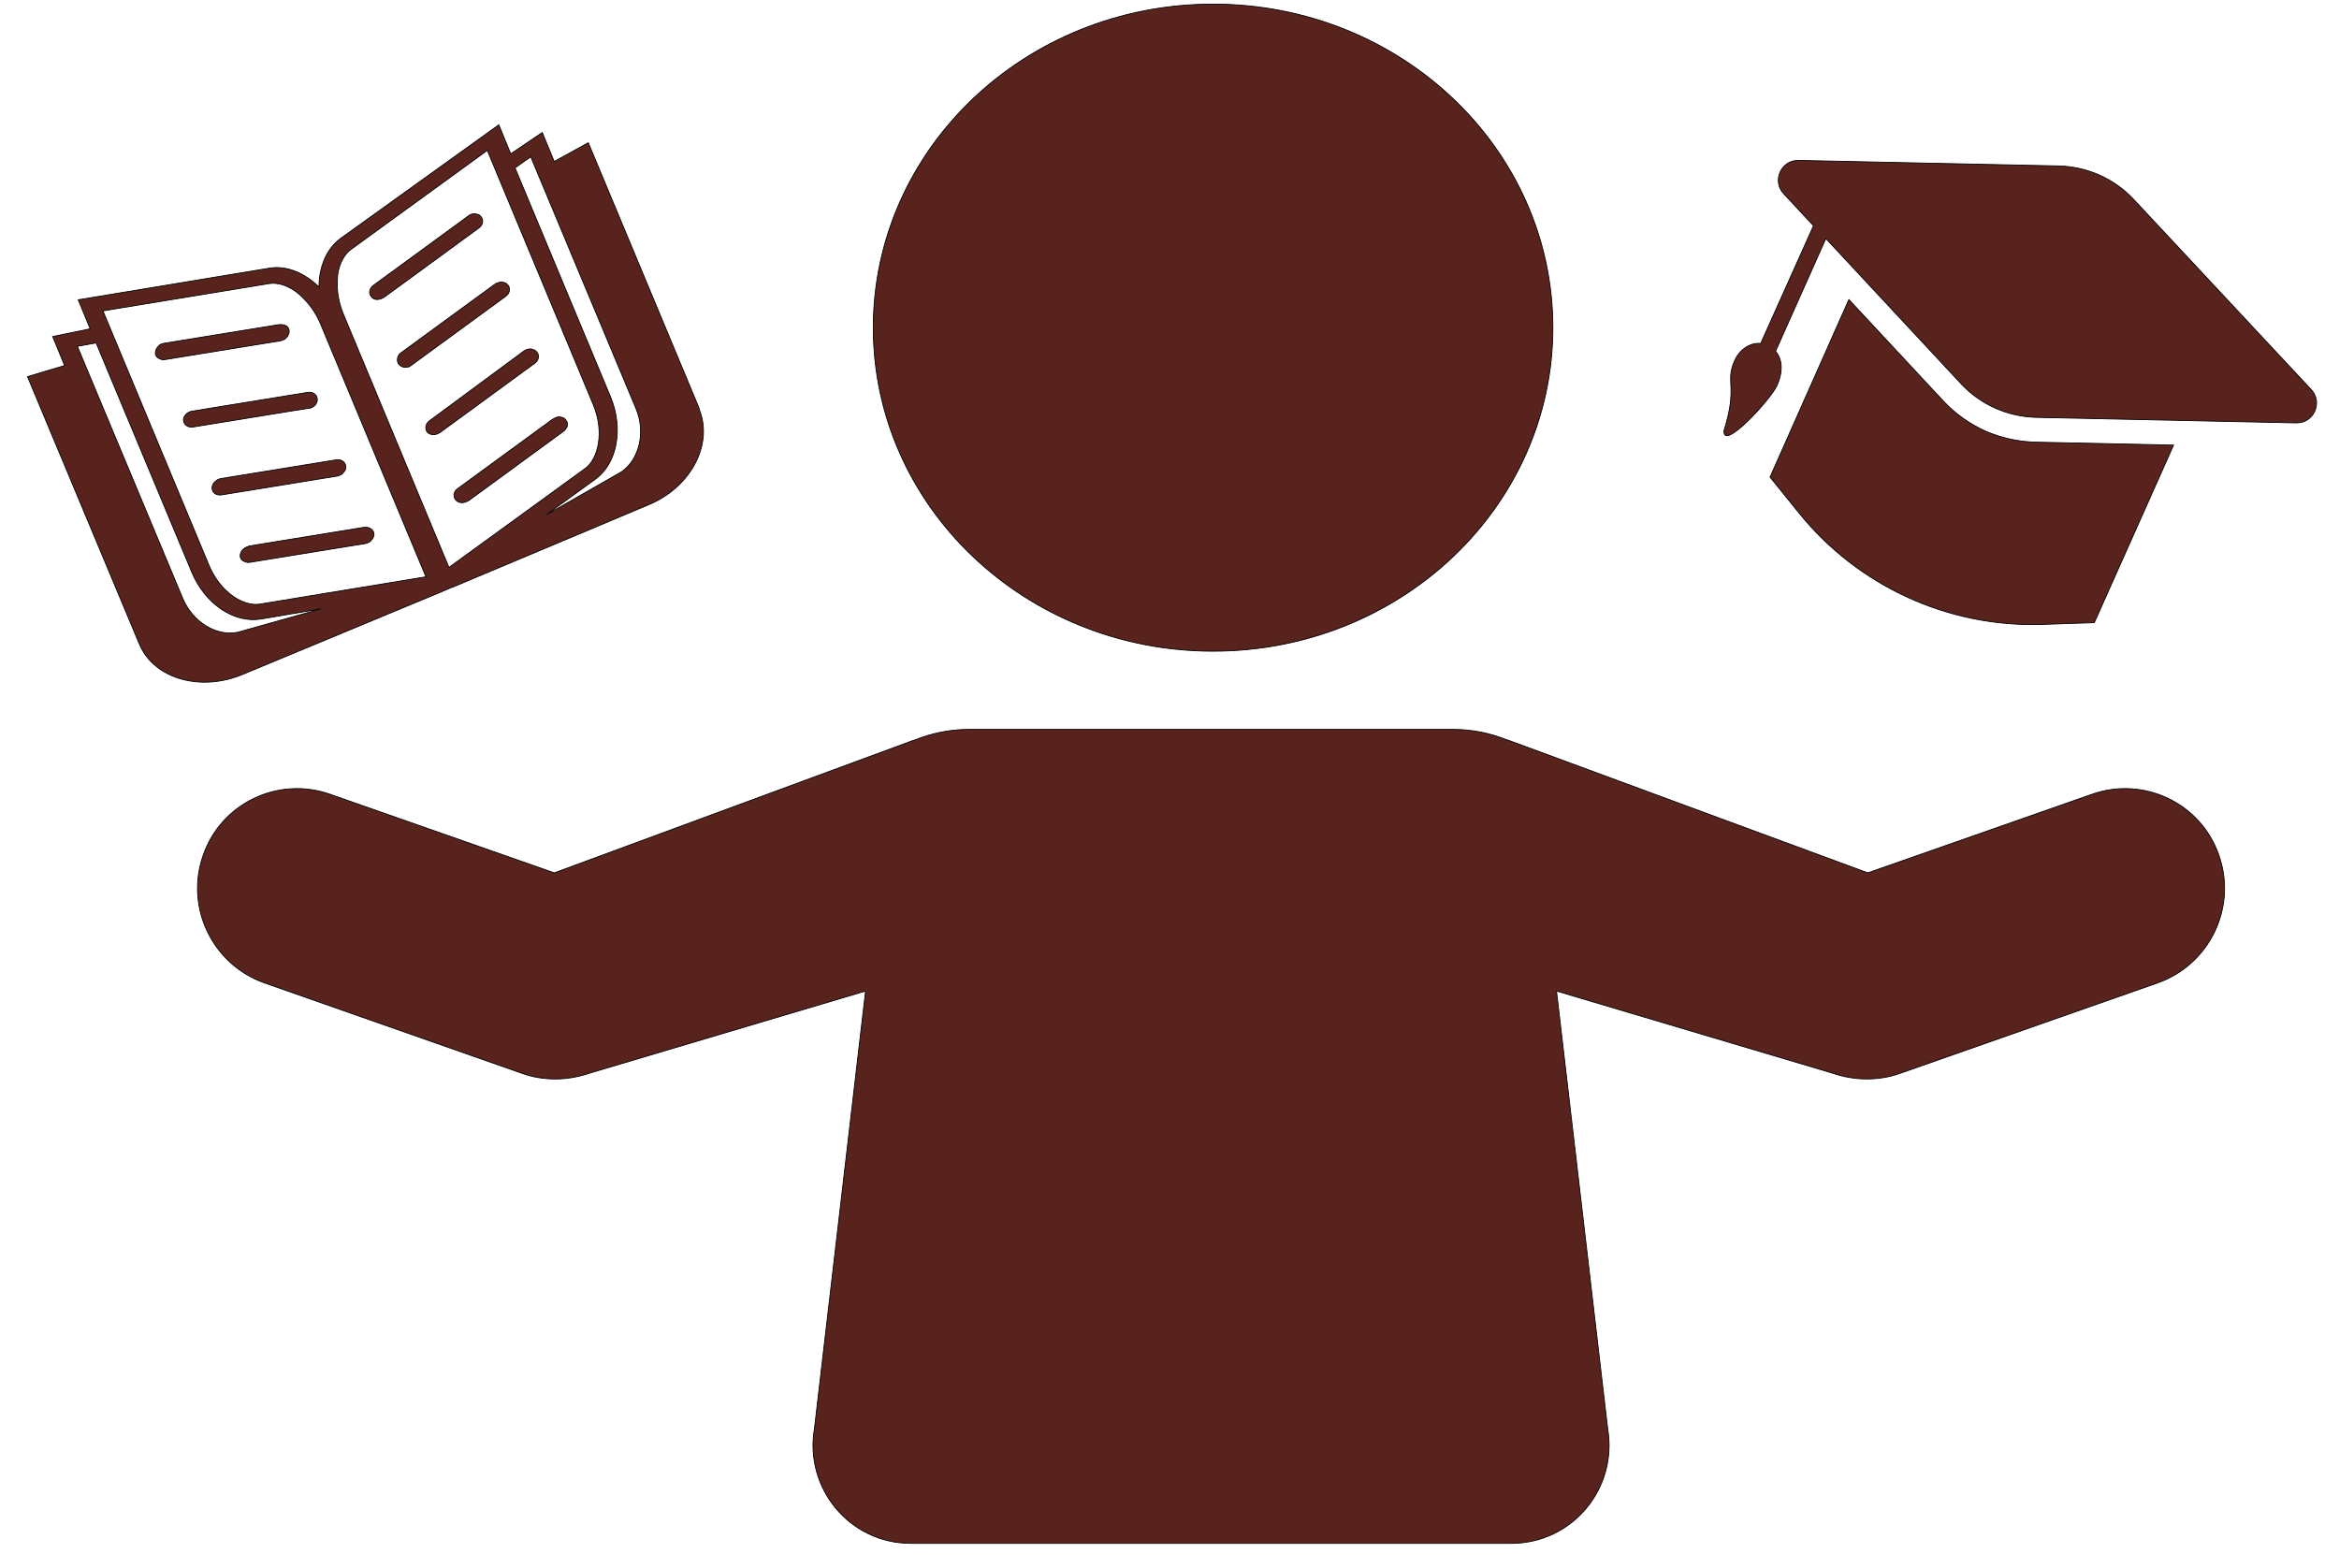 <svg width="85" height="57" viewBox="0 0 85 57" fill="none" xmlns="http://www.w3.org/2000/svg">
<path d="M72.144 15.664C71.571 15.401 71.06 15.044 70.626 14.579L67.189 10.887L64.324 17.34L65.377 18.643C67.529 21.311 70.828 22.816 74.25 22.692L76.108 22.629L78.988 16.176L73.956 16.068C73.336 16.052 72.717 15.913 72.144 15.664Z" fill="#58221D"/>
<path d="M64.571 14.02C64.819 13.477 64.757 13.043 64.525 12.763L66.352 8.668L71.276 13.957C71.973 14.702 72.949 15.136 73.971 15.167L83.448 15.369C84.083 15.384 84.424 14.624 83.99 14.159L77.532 7.241C76.836 6.496 75.86 6.062 74.838 6.031L65.361 5.829C64.726 5.814 64.385 6.574 64.819 7.039L65.903 8.203L63.983 12.484C63.596 12.437 63.209 12.717 63.038 13.105C62.682 13.896 63.162 14.02 62.651 15.648C62.59 16.439 64.37 14.485 64.571 14.02Z" fill="#58221D"/>
<path d="M80.636 31.084C79.986 29.192 77.91 28.199 76.021 28.866L67.876 31.721L54.884 26.927C54.838 26.912 54.791 26.896 54.745 26.881C54.156 26.648 53.506 26.508 52.825 26.508H35.194C34.514 26.508 33.863 26.648 33.275 26.881C33.228 26.896 33.182 26.912 33.135 26.927L20.143 31.721L11.998 28.866C10.109 28.199 8.034 29.192 7.383 31.084C6.717 32.977 7.724 35.055 9.613 35.722L18.982 39.011C19.369 39.15 19.771 39.212 20.19 39.212C20.608 39.212 21.041 39.135 21.444 38.995L31.455 36.017L29.597 51.917C29.225 54.089 30.882 56.089 33.096 56.089H54.923C57.138 56.089 58.795 54.089 58.423 51.917L56.564 36.017L66.576 38.995C66.978 39.135 67.412 39.212 67.83 39.212C68.248 39.212 68.651 39.15 69.038 39.011L78.407 35.722C80.296 35.055 81.302 32.977 80.636 31.084Z" fill="#58221D"/>
<path d="M10.291 12.353C10.338 12.338 10.384 12.307 10.415 12.26C10.43 12.245 10.43 12.229 10.446 12.229C10.461 12.198 10.477 12.167 10.492 12.136C10.508 12.105 10.508 12.059 10.508 12.027C10.508 11.919 10.431 11.841 10.322 11.81C10.276 11.795 10.214 11.795 10.152 11.795L5.955 12.477C5.94 12.477 5.909 12.493 5.893 12.493C5.832 12.508 5.769 12.555 5.739 12.602C5.677 12.664 5.646 12.741 5.646 12.835C5.646 12.897 5.677 12.959 5.739 13.005C5.769 13.021 5.8 13.036 5.831 13.052C5.847 13.052 5.862 13.067 5.878 13.067C5.909 13.083 5.955 13.083 6.002 13.067L10.198 12.385C10.229 12.369 10.26 12.369 10.291 12.353Z" fill="#58221D"/>
<path d="M11.266 14.835C11.282 14.835 11.297 14.819 11.313 14.819C11.453 14.757 11.545 14.633 11.53 14.493C11.514 14.323 11.359 14.23 11.174 14.261L6.977 14.943C6.791 14.974 6.652 15.13 6.667 15.284C6.683 15.44 6.838 15.548 7.023 15.517L11.22 14.835H11.266Z" fill="#58221D"/>
<path d="M7.798 17.518C7.736 17.58 7.705 17.658 7.705 17.751C7.721 17.922 7.876 18.015 8.061 17.984L12.258 17.301C12.273 17.301 12.289 17.301 12.304 17.286C12.319 17.286 12.335 17.27 12.351 17.27C12.397 17.255 12.443 17.224 12.475 17.177C12.536 17.115 12.583 17.038 12.567 16.945C12.552 16.789 12.397 16.681 12.211 16.712L8.015 17.394C7.937 17.41 7.86 17.456 7.798 17.518Z" fill="#58221D"/>
<path d="M8.975 19.877C8.929 19.892 8.898 19.907 8.866 19.939C8.774 20.001 8.727 20.109 8.727 20.202C8.727 20.264 8.758 20.326 8.82 20.373C8.851 20.388 8.882 20.404 8.913 20.42C8.959 20.435 9.021 20.45 9.083 20.435L13.28 19.753C13.31 19.753 13.342 19.737 13.373 19.721C13.419 19.706 13.466 19.675 13.496 19.628C13.512 19.613 13.512 19.597 13.527 19.597C13.543 19.566 13.558 19.535 13.574 19.504C13.59 19.473 13.59 19.427 13.59 19.395C13.59 19.364 13.574 19.333 13.559 19.303C13.528 19.241 13.466 19.209 13.404 19.179C13.357 19.163 13.295 19.163 13.233 19.163L9.037 19.846C9.021 19.861 9.006 19.877 8.975 19.877Z" fill="#58221D"/>
<path d="M5.041 23.351C5.057 23.382 5.072 23.413 5.088 23.46C5.645 24.685 7.303 25.135 8.804 24.515L15.974 21.536L16.408 21.35H16.423L23.578 18.341C25.064 17.72 25.9 16.215 25.436 14.944C25.42 14.913 25.405 14.882 25.405 14.835L21.379 5.187L20.14 5.869L19.706 4.815L18.56 5.591L18.127 4.536L12.381 8.662C11.87 9.034 11.592 9.701 11.592 10.43C11.066 9.918 10.415 9.639 9.78 9.747L2.843 10.895L3.277 11.95L1.914 12.229L2.347 13.284L1 13.687L5.041 23.351ZM19.288 5.699L23.113 14.85C23.469 15.704 23.237 16.697 22.587 17.146L19.846 18.713L21.642 17.41C22.432 16.836 22.664 15.564 22.184 14.416L18.716 6.102L19.288 5.699ZM12.274 9.965C12.335 9.561 12.521 9.235 12.754 9.065L17.709 5.466L21.549 14.68C21.982 15.704 21.735 16.681 21.27 17.022L16.315 20.621L12.475 11.407C12.305 10.988 12.242 10.585 12.258 10.228C12.258 10.135 12.274 10.042 12.274 9.965ZM9.78 10.306C10.059 10.259 10.416 10.352 10.756 10.6C10.818 10.647 10.895 10.709 10.957 10.771C11.22 11.019 11.468 11.345 11.639 11.748L15.479 20.962L9.44 21.955C8.851 22.048 7.999 21.536 7.581 20.512L3.741 11.298L9.78 10.306ZM3.493 12.462L6.962 20.776C7.442 21.94 8.495 22.653 9.471 22.498L11.669 22.126L8.635 22.979C7.845 23.134 6.993 22.591 6.637 21.738L2.812 12.586L3.493 12.462Z" fill="#58221D"/>
<path d="M13.868 10.848C13.899 10.833 13.93 10.817 13.961 10.802L17.399 8.288C17.554 8.18 17.584 7.994 17.476 7.87C17.46 7.854 17.445 7.839 17.43 7.823C17.399 7.792 17.352 7.792 17.305 7.777C17.244 7.761 17.182 7.761 17.12 7.792C17.073 7.808 17.042 7.823 17.012 7.854L13.574 10.367C13.419 10.476 13.388 10.662 13.497 10.786C13.574 10.895 13.729 10.91 13.868 10.848Z" fill="#58221D"/>
<path d="M14.504 13.253C14.55 13.299 14.612 13.33 14.674 13.345H14.72H14.705H14.798H14.782C14.813 13.345 14.844 13.33 14.86 13.33C14.89 13.315 14.921 13.299 14.937 13.283L18.375 10.771C18.529 10.662 18.56 10.476 18.452 10.352C18.375 10.259 18.235 10.228 18.096 10.274C18.049 10.29 18.018 10.305 17.972 10.336L14.534 12.849C14.442 12.942 14.395 13.129 14.504 13.253Z" fill="#58221D"/>
<path d="M15.525 15.704C15.617 15.796 15.757 15.828 15.896 15.766H15.912C15.928 15.766 15.928 15.75 15.928 15.75C15.943 15.735 15.974 15.735 15.99 15.719L19.427 13.206C19.582 13.098 19.613 12.911 19.505 12.787C19.474 12.757 19.443 12.725 19.396 12.71C19.365 12.694 19.303 12.679 19.272 12.679C19.195 12.679 19.102 12.71 19.04 12.756L15.617 15.285C15.463 15.393 15.432 15.58 15.525 15.704Z" fill="#58221D"/>
<path d="M16.562 18.17C16.655 18.279 16.81 18.294 16.949 18.232C16.98 18.217 17.011 18.201 17.042 18.186L20.48 15.672C20.495 15.657 20.526 15.642 20.542 15.611C20.557 15.58 20.573 15.564 20.588 15.548C20.619 15.502 20.619 15.456 20.619 15.409C20.619 15.378 20.619 15.347 20.604 15.332C20.588 15.3 20.573 15.27 20.557 15.254C20.542 15.238 20.526 15.223 20.511 15.207C20.48 15.176 20.433 15.176 20.387 15.161C20.325 15.145 20.263 15.145 20.201 15.176C20.186 15.176 20.17 15.192 20.14 15.207C20.124 15.222 20.108 15.222 20.078 15.238L16.64 17.751C16.485 17.86 16.454 18.046 16.562 18.17Z" fill="#58221D"/>
<path d="M44.084 23.666C50.904 23.666 56.432 18.402 56.432 11.908C56.432 5.414 50.904 0.149 44.084 0.149C37.263 0.149 31.735 5.414 31.735 11.908C31.735 18.402 37.263 23.666 44.084 23.666Z" fill="#58221D"/>
<path d="M72.144 15.664C71.571 15.401 71.06 15.044 70.626 14.579L67.189 10.887L64.324 17.34L65.377 18.643C67.529 21.311 70.828 22.816 74.25 22.692L76.108 22.629L78.988 16.176L73.956 16.068C73.336 16.052 72.717 15.913 72.144 15.664Z" stroke="black" stroke-width="0.029" stroke-miterlimit="10"/>
<path d="M64.571 14.02C64.819 13.477 64.757 13.043 64.525 12.763L66.352 8.668L71.276 13.957C71.973 14.702 72.949 15.136 73.971 15.167L83.448 15.369C84.083 15.384 84.424 14.624 83.99 14.159L77.532 7.241C76.836 6.496 75.86 6.062 74.838 6.031L65.361 5.829C64.726 5.814 64.385 6.574 64.819 7.039L65.903 8.203L63.983 12.484C63.596 12.437 63.209 12.717 63.038 13.105C62.682 13.896 63.162 14.02 62.651 15.648C62.59 16.439 64.37 14.485 64.571 14.02Z" stroke="black" stroke-width="0.029" stroke-miterlimit="10"/>
<path d="M80.636 31.084C79.986 29.192 77.91 28.199 76.021 28.866L67.876 31.721L54.884 26.927C54.838 26.912 54.791 26.896 54.745 26.881C54.156 26.648 53.506 26.508 52.825 26.508H35.194C34.514 26.508 33.863 26.648 33.275 26.881C33.228 26.896 33.182 26.912 33.135 26.927L20.143 31.721L11.998 28.866C10.109 28.199 8.034 29.192 7.383 31.084C6.717 32.977 7.724 35.055 9.613 35.722L18.982 39.011C19.369 39.15 19.771 39.212 20.19 39.212C20.608 39.212 21.041 39.135 21.444 38.995L31.455 36.017L29.597 51.917C29.225 54.089 30.882 56.089 33.096 56.089H54.923C57.138 56.089 58.795 54.089 58.423 51.917L56.564 36.017L66.576 38.995C66.978 39.135 67.412 39.212 67.83 39.212C68.248 39.212 68.651 39.15 69.038 39.011L78.407 35.722C80.296 35.055 81.302 32.977 80.636 31.084Z" stroke="black" stroke-width="0.029" stroke-miterlimit="10"/>
<path d="M10.291 12.353C10.338 12.338 10.384 12.307 10.415 12.26C10.43 12.245 10.43 12.229 10.446 12.229C10.461 12.198 10.477 12.167 10.492 12.136C10.508 12.105 10.508 12.059 10.508 12.027C10.508 11.919 10.431 11.841 10.322 11.81C10.276 11.795 10.214 11.795 10.152 11.795L5.955 12.477C5.94 12.477 5.909 12.493 5.893 12.493C5.832 12.508 5.769 12.555 5.739 12.602C5.677 12.664 5.646 12.741 5.646 12.835C5.646 12.897 5.677 12.959 5.739 13.005C5.769 13.021 5.8 13.036 5.831 13.052C5.847 13.052 5.862 13.067 5.878 13.067C5.909 13.083 5.955 13.083 6.002 13.067L10.198 12.385C10.229 12.369 10.26 12.369 10.291 12.353Z" stroke="black" stroke-width="0.029" stroke-miterlimit="10"/>
<path d="M11.266 14.835C11.282 14.835 11.297 14.819 11.313 14.819C11.453 14.757 11.545 14.633 11.53 14.493C11.514 14.323 11.359 14.23 11.174 14.261L6.977 14.943C6.791 14.974 6.652 15.13 6.667 15.284C6.683 15.44 6.838 15.548 7.023 15.517L11.22 14.835H11.266Z" stroke="black" stroke-width="0.029" stroke-miterlimit="10"/>
<path d="M7.798 17.518C7.736 17.58 7.705 17.658 7.705 17.751C7.721 17.922 7.876 18.015 8.061 17.984L12.258 17.301C12.273 17.301 12.289 17.301 12.304 17.286C12.319 17.286 12.335 17.27 12.351 17.27C12.397 17.255 12.443 17.224 12.475 17.177C12.536 17.115 12.583 17.038 12.567 16.945C12.552 16.789 12.397 16.681 12.211 16.712L8.015 17.394C7.937 17.41 7.86 17.456 7.798 17.518Z" stroke="black" stroke-width="0.029" stroke-miterlimit="10"/>
<path d="M8.975 19.877C8.929 19.892 8.898 19.907 8.866 19.939C8.774 20.001 8.727 20.109 8.727 20.202C8.727 20.264 8.758 20.326 8.82 20.373C8.851 20.388 8.882 20.404 8.913 20.42C8.959 20.435 9.021 20.45 9.083 20.435L13.28 19.753C13.31 19.753 13.342 19.737 13.373 19.721C13.419 19.706 13.466 19.675 13.496 19.628C13.512 19.613 13.512 19.597 13.527 19.597C13.543 19.566 13.558 19.535 13.574 19.504C13.59 19.473 13.59 19.427 13.59 19.395C13.59 19.364 13.574 19.333 13.559 19.303C13.528 19.241 13.466 19.209 13.404 19.179C13.357 19.163 13.295 19.163 13.233 19.163L9.037 19.846C9.021 19.861 9.006 19.877 8.975 19.877Z" stroke="black" stroke-width="0.029" stroke-miterlimit="10"/>
<path d="M5.041 23.351C5.057 23.382 5.072 23.413 5.088 23.46C5.645 24.685 7.303 25.135 8.804 24.515L15.974 21.536L16.408 21.35H16.423L23.578 18.341C25.064 17.72 25.9 16.215 25.436 14.944C25.42 14.913 25.405 14.882 25.405 14.835L21.379 5.187L20.14 5.869L19.706 4.815L18.56 5.591L18.127 4.536L12.381 8.662C11.87 9.034 11.592 9.701 11.592 10.43C11.066 9.918 10.415 9.639 9.78 9.747L2.843 10.895L3.277 11.95L1.914 12.229L2.347 13.284L1 13.687L5.041 23.351ZM19.288 5.699L23.113 14.85C23.469 15.704 23.237 16.697 22.587 17.146L19.846 18.713L21.642 17.41C22.432 16.836 22.664 15.564 22.184 14.416L18.716 6.102L19.288 5.699ZM12.274 9.965C12.335 9.561 12.521 9.235 12.754 9.065L17.709 5.466L21.549 14.68C21.982 15.704 21.735 16.681 21.27 17.022L16.315 20.621L12.475 11.407C12.305 10.988 12.242 10.585 12.258 10.228C12.258 10.135 12.274 10.042 12.274 9.965ZM9.78 10.306C10.059 10.259 10.416 10.352 10.756 10.6C10.818 10.647 10.895 10.709 10.957 10.771C11.22 11.019 11.468 11.345 11.639 11.748L15.479 20.962L9.44 21.955C8.851 22.048 7.999 21.536 7.581 20.512L3.741 11.298L9.78 10.306ZM3.493 12.462L6.962 20.776C7.442 21.94 8.495 22.653 9.471 22.498L11.669 22.126L8.635 22.979C7.845 23.134 6.993 22.591 6.637 21.738L2.812 12.586L3.493 12.462Z" stroke="black" stroke-width="0.029" stroke-miterlimit="10"/>
<path d="M13.868 10.848C13.899 10.833 13.93 10.817 13.961 10.802L17.399 8.288C17.554 8.18 17.584 7.994 17.476 7.87C17.46 7.854 17.445 7.839 17.43 7.823C17.399 7.792 17.352 7.792 17.305 7.777C17.244 7.761 17.182 7.761 17.12 7.792C17.073 7.808 17.042 7.823 17.012 7.854L13.574 10.367C13.419 10.476 13.388 10.662 13.497 10.786C13.574 10.895 13.729 10.91 13.868 10.848Z" stroke="black" stroke-width="0.029" stroke-miterlimit="10"/>
<path d="M14.504 13.253C14.55 13.299 14.612 13.33 14.674 13.345H14.72H14.705H14.798H14.782C14.813 13.345 14.844 13.33 14.86 13.33C14.89 13.315 14.921 13.299 14.937 13.283L18.375 10.771C18.529 10.662 18.56 10.476 18.452 10.352C18.375 10.259 18.235 10.228 18.096 10.274C18.049 10.29 18.018 10.305 17.972 10.336L14.534 12.849C14.442 12.942 14.395 13.129 14.504 13.253Z" stroke="black" stroke-width="0.029" stroke-miterlimit="10"/>
<path d="M15.525 15.704C15.617 15.796 15.757 15.828 15.896 15.766H15.912C15.928 15.766 15.928 15.75 15.928 15.75C15.943 15.735 15.974 15.735 15.99 15.719L19.427 13.206C19.582 13.098 19.613 12.911 19.505 12.787C19.474 12.757 19.443 12.725 19.396 12.71C19.365 12.694 19.303 12.679 19.272 12.679C19.195 12.679 19.102 12.71 19.04 12.756L15.617 15.285C15.463 15.393 15.432 15.58 15.525 15.704Z" stroke="black" stroke-width="0.029" stroke-miterlimit="10"/>
<path d="M16.562 18.17C16.655 18.279 16.81 18.294 16.949 18.232C16.98 18.217 17.011 18.201 17.042 18.186L20.48 15.672C20.495 15.657 20.526 15.642 20.542 15.611C20.557 15.58 20.573 15.564 20.588 15.548C20.619 15.502 20.619 15.456 20.619 15.409C20.619 15.378 20.619 15.347 20.604 15.332C20.588 15.3 20.573 15.27 20.557 15.254C20.542 15.238 20.526 15.223 20.511 15.207C20.48 15.176 20.433 15.176 20.387 15.161C20.325 15.145 20.263 15.145 20.201 15.176C20.186 15.176 20.17 15.192 20.14 15.207C20.124 15.222 20.108 15.222 20.078 15.238L16.64 17.751C16.485 17.86 16.454 18.046 16.562 18.17Z" stroke="black" stroke-width="0.029" stroke-miterlimit="10"/>
<path d="M44.084 23.666C50.904 23.666 56.432 18.402 56.432 11.908C56.432 5.414 50.904 0.149 44.084 0.149C37.263 0.149 31.735 5.414 31.735 11.908C31.735 18.402 37.263 23.666 44.084 23.666Z" stroke="black" stroke-width="0.029" stroke-miterlimit="10"/>
</svg>
